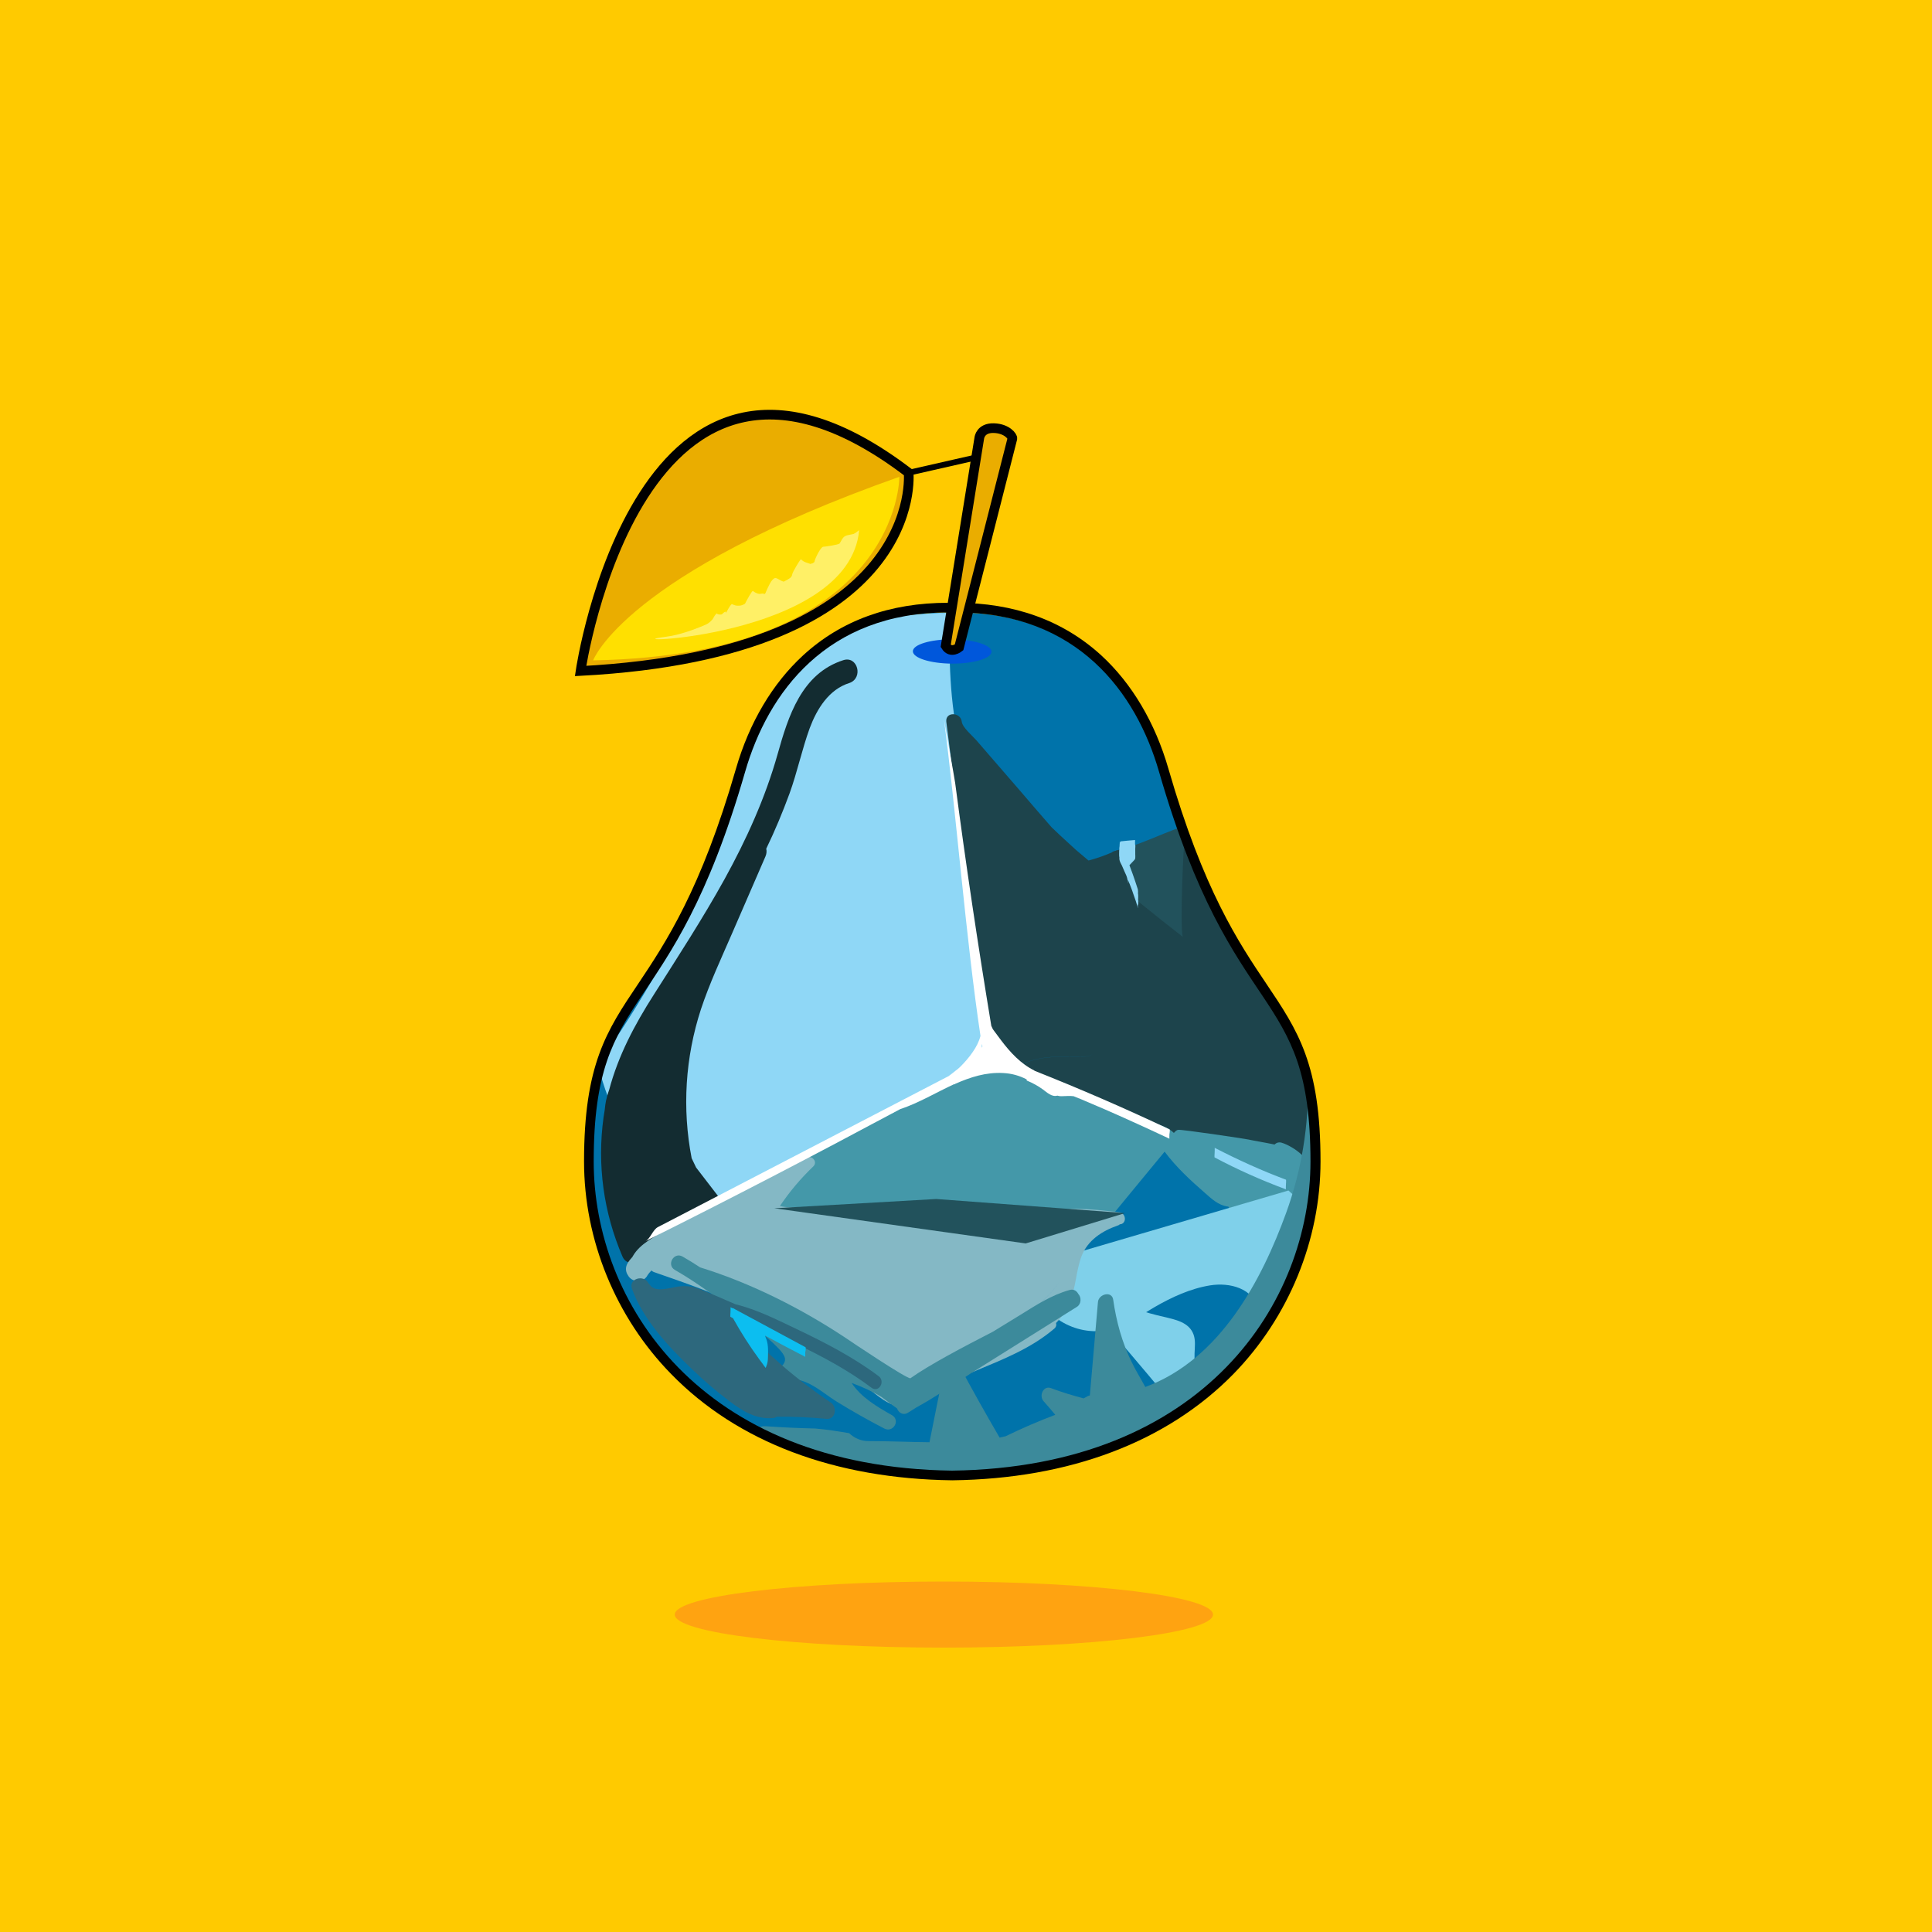 <?xml version="1.0" encoding="utf-8"?>
<!-- Generator: Adobe Illustrator 28.0.0, SVG Export Plug-In . SVG Version: 6.00 Build 0)  -->
<svg version="1.1" xmlns="http://www.w3.org/2000/svg" xmlns:xlink="http://www.w3.org/1999/xlink" x="0px" y="0px"
	 viewBox="0 0 1000 1000" style="enable-background:new 0 0 1000 1000;" xml:space="preserve">
<style type="text/css">
	.st0{fill:#FFCA00;}
	.st1{fill:#EAAD00;stroke:#000000;stroke-width:5;stroke-miterlimit:10;}
	.st2{fill:#FFE000;}
	.st3{fill:none;stroke:#000000;stroke-width:3;stroke-miterlimit:10;}
	.st4{fill:#FFF066;}
	.st5{fill:#0073AA;}
	.st6{fill:#65D359;}
	.st7{fill:#22525C;}
	.st8{fill:#8FD7F6;}
	.st9{fill:#1D444C;}
	.st10{fill:#0057DB;}
	.st11{fill:#132C31;}
	.st12{fill:#4498A9;}
	.st13{fill:#7FD0EA;}
	.st14{fill:#84B8C5;}
	.st15{fill:#3C8A9B;}
	.st16{fill:#2D687D;}
	.st17{fill:#FFFFFF;}
	.st18{fill:#0CBEF0;}
	.st19{fill:#FFA311;}
</style>
<g id="Layer_4">
	<g id="Layer_7">
		<g>
			<rect class="st0" width="1000" height="1000"/>
		</g>
	</g>
</g>
<g id="Layer_3">
	<g>
		<path class="st1" d="M300.5,347.3c0,0,30.6-208.7,169.8-102.6C470.3,244.7,479.7,337.8,300.5,347.3z"/>
		<path class="st2" d="M307,341.8c0,0,16.4-44.8,158.5-95C465.5,246.8,466.4,338.9,307,341.8z"/>
		<line class="st3" x1="470.3" y1="244.7" x2="506.8" y2="236.4"/>
		<path class="st4" d="M444.7,274.4c0,0-67,51.1-100.1,55.2C311.4,333.7,439.6,331,444.7,274.4z"/>
	</g>
	<g>
		<path class="st5" d="M601.6,399.8c-12-41.1-42.8-82.8-106.6-82.8c-0.7,0-1.4,0-2.1,0s-1.4,0-2.1,0c-63.8,0-94.6,41.7-106.6,82.8    C345,534,304.5,509.4,304.5,602.7c0,72.8,55.4,159,188.4,160.9c133-1.8,188.4-88,188.4-160.9C681.2,509.4,640.7,534,601.6,399.8z"/>
		<g>
			<path class="st6" d="M625.7,718.2c1.2-0.5,2.4-0.9,3.7-1.3c14.6-13,26-27.9,34.2-43.7C654.1,689.4,641.1,706,625.7,718.2z"/>
		</g>
	</g>
	<path class="st7" d="M623.1,486.1c-3.2-5.3-6.6-10.5-10.2-15.5c0.4-8.7,1.1-17.3,2.3-25.9c0.2-1.1-0.3-2.1-1.1-2.8   c0.6-0.8,1.1-1.5,1.6-2.3c1.8-2.5,0.1-4.9-2.2-5.6c0-0.3,0.1-0.7,0.1-1c0.1-2.4-2.7-4.8-5.1-3.9c-7.7,2.9-15.5,6.5-23.4,9.1   c-1.8-0.8-4.1-0.1-5.2,1.5c-0.5,0.1-1.1,0.3-1.6,0.4c-5,1.1-2.9,8.9,2.1,7.7c0.1,0,0.3-0.1,0.4-0.1c1.7,5.8,3.6,11.4,5.8,17   c0.2,0.4,0.4,0.7,0.6,1.1c0.1,1.1,0.6,2.2,1.8,3c5.3,3.3,10.3,7,15.1,10.9c0.2,0.8,0.4,1.5,0.6,2.3c0.6,2.6,3.1,3.3,5.1,2.6   c1,0.9,2,1.9,3,2.8c0.7,0.7,1.5,1,2.3,1.1c0.3,0.5,0.7,1,1,1.6C618.9,494.5,625.8,490.5,623.1,486.1z"/>
	<path class="st8" d="M508,500.6c-6-34.1-11.4-68.5-10.5-103.2c0-0.1,0-0.2,0-0.3c1.5-1.2,2.5-3.1,2.3-5.4c-1.3-1.5-2.3-3.3-2.8-5.4   c-5.7-22.7-5.7-46-5.6-69.2l-11.6,0.7c4.8-0.3,9.7-0.7,9.6-0.7c-0.5-0.2-18.3,1.2-18.3,1.2c-3.2-0.1-12.9,2.5-14.9,3.1   c-16.3,5.3-32,14.1-35.5,18.3c-1.1,1.3-12.2,9.4-21.7,25.4c-0.9,1.5-2.2,2.7-2.9,4.3c-26.1,68.1-35.5,106.9-82.8,176.2   c-0.5,0.7-0.7,1.6-0.8,2.5c-1.8,1.3-3,3.4-2.2,6.2c7,25.3,20,48.7,38.2,67.7c4.4,4.6,9.1,9.7,15.7,10.5c6.6,0.9,13.1-3.2,18.9-5.8   c14.2-6.4,28.6-12.8,42.7-19.4c6.9-3.2,13.8-6.6,20.4-10.5c6-3.4,11.9-7.1,18.3-9.7c11.4-4.6,23.4-7.2,34.4-12.7   c5.2-2.6,10.7-6,14.7-10.4c4.8-5.4,3.2-11.5,2.2-18C513.4,530.9,510.7,515.8,508,500.6z M501.1,559.1c-5.6,4.2-12,6.9-18.6,9.2   c7.1-3.8,14.2-7.5,21.4-11.3C503,557.9,501.7,558.7,501.1,559.1z"/>
	<path class="st9" d="M681.5,598.8c0.1-9-4.4-42.5-8-52.1c-11.6-30.2-53.6-80.9-60.3-111.2c-0.5-2.3-2.6,44.1-1,49.4   c-4.9-3.8-14.3-11.2-24-19.1c-2.1-6.5-3.9-13-5.6-19.5c2.2-2.7-1.3-7.6-5.2-5.9c-0.8,0.1-1.5,0.4-2.1,0.9c-3.7,1.6-7.5,2.9-11.5,4   c-0.1,0-0.3,0.1-0.4,0.1c-2.8-2.3-5-4.3-6.5-5.5l0,0c-1.2-1.1-2.4-2.2-3.6-3.3l0,0c-3.1-2.8-6.1-5.6-9-8.4   c-5.5-6.3-11-12.7-16.4-19c-5.2-6-10.4-12-15.5-17.9c-2.4-2.7-4.7-5.5-7.1-8.2c-1.9-2.2-7.2-6.6-7.5-9.6c-0.6-5-8.5-5.2-8,0   c1,8.2,2.1,16.4,3.1,24.6c-0.4,12.1,16.4,130.3,18.2,154.3c4.1,2.6,10.4,3.9,10.9,4.1c12.9-15.3,41.1-6.5,43.5-11.1l0,0   c-2.4,4.7-30.6-4.2-43.5,11.2c19.1,9.6,35.8,15.2,55.6,23.1l0,0c24,9.6,23.2,12.3,24.8,12.4c3.9,0.3,5.7-6.1,8.5-6.6   c1.8-0.3,34.4,4.6,36.3,5l24.2,6.6C683.8,649.9,681.4,602.9,681.5,598.8z"/>
	<path class="st10" d="M513.2,337.3c0,3.5-9.2,6.2-20.4,6.2c-11.2-0.1-20.3-2.9-20.3-6.4s9.2-6.2,20.4-6.2   C504.1,331,513.2,333.9,513.2,337.3z"/>
	<g>
		<path class="st4" d="M434.5,281.1c0,0,0,0.1,0,0.2C434.5,281.2,434.6,281.1,434.5,281.1z"/>
		<path class="st4" d="M443,275.9c-1.9,1-4.3,0.7-5.9,1.8c-0.9,0.6-1.6,2-2.1,2.9c-0.2,0.3-0.4,0.6-0.5,0.9c0-0.1,0.1-0.1,0.1-0.2    c-0.7,0.7-7.7,1.7-8.5,1.7c-1.3,0-4.4,6.4-4.5,7.6c-0.1,0.9-0.2,1.8-0.3,2.7c0.2-1.6-0.4-2-1.8-1.4c-2-0.8-3.2-0.7-4.9-2.4    c-0.3-0.3-4.4,6.7-4.5,7.6c-0.3,2.1-1.9,2.7-3.9,3.7c-0.1,0-0.2,0.1-0.3,0.2c-0.1,0-0.2,0-0.4,0c-1.3-0.2-3.1-1.9-4.3-1.8    c-1.9,0.3-3.8,5.1-4.5,6.6c-0.3,0.7-0.6,1.4-0.9,2.1c-0.2,0.4-0.3,0.9-0.4,1.3c-0.4,1.5-0.4,0.9,0-2c-0.1-0.1-2.1,0.2-2.4,0.2    c-1.3-0.2-2.2-0.7-3.3-1.5c-0.4-0.3-3,4.4-4.1,6.6c-1,0.6-2,1-3.1,1c-1.4,0.1-2.3-0.2-3.6-0.8c-0.6-0.3-3.1,4.5-3.2,4.7    c0.2-1.2-0.5-1-2.1,0.6c-0.9,0.2-1.7,0.1-2.5-0.3l0,0c0-0.1,0-0.2,0-0.2c0-0.3-0.4,0.4-0.4,0.3l0,0c-0.5,0.3-1.1,1.4-1.8,2.6    c-0.1,0.1-0.2,0.3-0.3,0.4c-0.7,0.8-1.5,1.5-2.4,2.1c-1.8,1.3-3.7,2.1-5.8,2.6c-0.2,0-0.3,0.3-0.4,0.4c-0.3,0.4-0.5,0.8-0.8,1.2    c-0.2,0.4-0.5,0.8-0.7,1.3c0,0.1-0.2,0.6-0.2,0.6c2.4-0.5,4.7-1.6,6.6-3.2c0.9-0.7,1.8-1.6,2.5-2.5c-0.6,1.2-0.9,2.2-0.9,2.2    c0.8,0.2,1.5,0.3,2.1,0.2l0,0c0,0.2,0.1,0,0.2-0.1c2.5-0.4,4.4-2.5,6-5c4.9,1.9,8.8-1.7,11.4-6.2c3,1.6,6.3,0.5,8.5-2.4    c1.1-1.5,2.1-3.2,2.9-4.8c0.5,0.3,1,0.8,1.4,1c1.2,0.6,2.6,0.7,4,0.5c2.1-0.3,3.8-1.5,5.1-3c1.7-1.9,3.2-4.2,4.4-6.6    c4.8,2.3,9-3,11.4-8.5c4.3-0.4,7-2.3,9.3-5.4c1.5-0.8,4.2-0.9,5.7-1.7c1.3-0.7,2.4-3.3,3-4.6C442.1,278.4,443.3,275.7,443,275.9z"/>
	</g>
	<path class="st11" d="M436.5,341.7c-21.6,6.9-28.5,29-34,48.6c-6.4,22.7-16.1,44.1-27.5,64.8c-11.3,20.4-24,39.9-36.5,59.6   c-10.1,15.8-18.5,31.7-23.2,49.4c-0.7,1.9-1.2,3.8-1.6,5.5c-0.3,1.3-0.5,3-0.7,4.9c-0.2,1.2-0.4,2.5-0.6,3.8   c-3.4,24.6,0,49.3,9.8,72.1c2.1,4.8,7.5,3.5,9.8,0c5.3,1.3,9.1-5.4,22.8-13.4c7.1-4.1,13.4-9.3,20.5-13.2c0,0-7.2-9.3-15-19.5   c-0.8-1.6-1.5-3.2-2.3-4.8c-5-25.7-3.3-52.3,4.8-77.1c4.4-13.3,10.4-26.1,16-39c5.8-13.4,11.6-26.8,17.4-40.1   c0.6-1.4,0.7-2.8,0.4-4c4.5-9.3,8.5-18.9,12.1-28.7c4-11.1,6.4-22.7,10.4-33.7c3.7-9.9,9.9-20.1,20.6-23.4   C447,350.9,443.9,339.3,436.5,341.7z"/>
	<path class="st12" d="M663.5,591.5c-1.6-0.5-2.9,0-3.8,0.9c-4.8-1-10.9-2-13.6-2.6c-1.8-0.4-34.5-5.3-36.3-5   c-0.8,0.1-1.5,0.8-2.2,1.6c-4.6-4.4-11.1-5-17-6.9c-8.9-2.7-17.2-7.6-25.7-11.3c-16.8-7.3-34-13.6-51.6-18.8   c-1.4-0.4-2.5-0.1-3.3,0.6c-0.3,0.1-0.7,0.2-1.1,0.4c-15.7,8.6-31.4,17.1-47,25.7c-16.2,6.8-31.9,14.8-46.9,23.9   c-0.7,0.4-1.1,0.9-1.4,1.5c-1.3,1.4-1.2,3.7-0.2,5.3c-4.7,7-5.9,8.7-12.6,18.6c87.3,1.2,87.3,1.2,174.6,2.5c0.6,0,0.6,0,1.2,0   c13.2-16.1,13.6-16.5,26.2-31.8c6,8,13.2,14.7,20.8,21.3c3.5,3.1,7.1,6.5,11.9,7.1c0.1,0,0.2,0,0.3,0c0.5,1.4,1.7,2.6,3.5,2.8   c8.1,0.7,16-0.9,23.7-3.4c2.6-0.8,6.8-1.5,8.8-3.6c0.9-1,1.3-2.3,1.4-3.7l0,0c1.8-1.3,2.6-3.5,1.4-5.5c-0.1-0.1-0.2-0.3-0.3-0.4   c1-0.7,1.9-1.5,2.4-2.4C681,600.8,669,593.2,663.5,591.5z"/>
	<g>
		<path class="st13" d="M618.7,711.2c-0.3-3.5-0.5-7.1-0.4-10.7c0.1-3.2,0.6-6.6-0.5-9.7c-2.3-6.5-9.6-7.8-15.4-9.2    c-9.7-2.2-19.1-5.3-28.3-9.3c-1.1-0.5-2.1-0.4-3.1-0.1c-0.1-0.1-0.2-0.2-0.3-0.3c-3.4-3.9-8.8,2-5.4,5.9    c13,14.9,25.9,30,38.5,45.2C608.7,719,613.8,715.2,618.7,711.2z"/>
		<path class="st13" d="M676.9,624.4c-0.9-3-2.1,0.3-4-2.4c-1.4-2.1-4.1-3.9-6-5.8l-110.7,32.5c-0.4,9.2-2.1,18.3-5.6,26.8    c-3.8-1.3-6.9,4.8-3,7.4c7.3,5,16.1,7.1,24.8,5.7c9.5-1.4,17.2-7.4,25.3-12.1c8.8-5.1,18.6-9.6,28.7-11.2c10-1.6,22.3,1.4,25,12.5    c1,4.2,6.4,3.4,7.7,0c1.9-4.8,3.8-9.6,5.7-14.5c0.3-0.9,0.4-1.7,0.1-2.4C670.1,650.3,675.3,636.8,676.9,624.4z"/>
	</g>
	<path class="st14" d="M579.4,627.5c-7.5-0.9-15-1.8-22.5-1.8c-7-0.1-13.9,1.2-20.8,1.4c-1.1,0-2.2,0-3.3,0   c-5.9-0.4-11.7-2-17.6-2.6c-7.3-0.8-14.7-0.6-22.1-0.5c-15.3,0.1-30.7,0.2-46,0.4c-8,0.1-16,0.1-24,0.2c-5.9,0-13.3,1.2-19.4-0.4   c5-7.4,10.7-14.2,17.2-20.4c2.6-2.5-0.7-6-3.6-4.7c-16.7,7.3-33.1,15.3-49.1,24c-7.9,4.3-15.6,8.8-23.3,13.4   c-6.1,3.7-13.6,7.2-17.3,13.6c-0.1,0.1-0.1,0.2-0.2,0.4c-1,1.1-1.9,2.2-2.6,3.4c-1.3,2.3-0.9,4.6,0.3,6.3c0.9,1.6,2.6,2.8,5,2.8   c0.2,0,0.4,0,0.6,0c0.1,0,0.3,0,0.4,0s0.2,0,0.3,0c0.3-0.1,0.6-0.1,0.9-0.3c0,0,0.1,0,0.1-0.1c0.2-0.1,0.5-0.2,0.7-0.3   c0.1-0.1,0.3-0.2,0.4-0.3l0,0c0.7-0.5,1.3-1.2,1.7-2c0.5-0.8,1.2-1.6,2-2.4c0.3,0.3,0.7,0.6,1.2,0.8c15.9,5.5,31.8,11,46.9,18.4   s28.8,17,42.5,26.6c7,4.9,13.9,9.9,20.9,14.8c5.3,3.8,11.5,10.1,18.6,9.6c6.7-0.5,12.4-6,18-9.1c6.3-3.5,12.9-6.4,19.5-9.1   c14.4-6,29-11.7,41-22c0.9-0.8,1.1-1.8,0.8-2.8c3-3.1,5.4-6.7,7.1-10.7c3.2-7.7,3.2-16.2,6.1-23.9c3.2-8.3,10.7-13.1,18.8-15.9   c0.4-0.1,0.7-0.3,1-0.6C583.2,633.6,583.1,628,579.4,627.5z M517.9,697.4c-1.1,0.5-2.3,1-3.4,1.5c1.3-0.7,2.6-1.3,3.9-2   C518.2,697.1,518,697.2,517.9,697.4L517.9,697.4z M548.3,663.6c1.2-4,2.5-7.1,4.4-10.3l0,0C550.8,656.5,549.5,659.6,548.3,663.6   c-13.9,20.5-54.5,38.5-77.9,54.9l0,0C493.8,702.1,534.4,684,548.3,663.6z"/>
	<path class="st15" d="M677,559.3c0.5,23.1-3.3,46.4-11.3,68.5c-12.5,34.4-34,75.8-72.9,90.1c-2.3-4.3-4.9-8.4-7-12.8   c-5-10.1-8-21.1-9.6-32.3c-0.6-4.8-7.5-3.1-7.9,1.1c-1.4,16.1-2.8,32.2-4.2,48.4c-0.5,0.1-1,0.2-1.4,0.5c-0.6,0.3-1.2,0.7-1.8,1   c-5.7-1.5-11.3-3.2-16.9-5.3c-4-1.5-6.3,3.9-3.9,6.7c2.1,2.3,4.1,4.7,6.1,7.1c-8.7,3.3-17.3,7-25.7,11.1c-1,0.2-2.1,0.5-3.1,0.7   c-7.3-12.5-14.3-25-21.1-37.7c-1.6-2.9-6.6-2.4-7.3,1c-2.7,13-5.3,26.1-7.9,39.1c-10.6-0.1-21.1-0.6-31.7-0.6   c-3.8,0-7.3-1.6-9.9-4.1c-5.9-1-11.6-1.9-17.5-2.4c-8.7-0.2-17.4-0.6-26-1.2c-1.8-0.1-3.9,0.8-5.6,1.7   c27.1,14.2,61.6,22.7,103.3,23.3c9-0.1,17.7-0.6,26-1.5c0.1,0,0.2,0.1,0.2,0.1c1.2,0.4,2.3,0.2,3.2-0.5   c46.5-5.5,81.7-22.2,107.1-44.8c-0.1,0-0.2,0.1-0.2,0.1c0.1,0,0.2-0.1,0.2-0.1c19.2-19.8,24.8-27.5,34.2-43.7   c12-22.8,17.6-47.3,17.6-70.6C682,584.1,679.7,570.5,677,559.3z"/>
	<path class="st15" d="M558.1,669.7c-0.8-1.5-2.3-2.6-4.5-2c-9.3,2.6-17.3,7.8-25.5,12.9c-4.7,2.9-9.5,5.8-14.2,8.7   c-15.4,7.9-33,17.2-42.7,24.1c-2.4,0-30-18.5-34.4-21.5c-21.9-14.4-47.3-27.5-74.4-35.9c-3-2-6-3.8-9.1-5.6c-4.5-2.6-8.5,4.3-4,6.9   c11.8,6.8,22.7,14.9,33.3,23.3c4.9,3.9,9.8,7.7,14.5,11.8c2.1,1.8,4.2,3.8,6.1,5.8c3,3.3,4.8,6,0.9,9.4c-3.1,2.8,0.2,7.6,3.9,6.7   c8.7-2.1,18,6.8,24.8,11c8.1,5,16.4,9.7,24.9,14.1c4.6,2.4,8.5-4.3,4-6.9c-7.8-4.4-16.1-9.3-20.9-16.7c5.4,2,10.6,4.3,15.5,7.3   c2.6,2,5.3,4,8,5.9c0.8,2.2,3.1,3.8,5.7,2.2c1.4-0.9,2.9-1.8,4.3-2.7c8.9-4.9,17.3-10.5,25.4-15.8c0.8-0.5,1.5-1,2.4-1.6   c18.5-11.6,37-23.2,55.5-34.8C559.8,674.7,559.7,671.4,558.1,669.7z"/>
	<g>
		<g>
			<path d="M494.9,317c62.8,0,93.2,41.5,105,82.4c38.5,133.5,78.4,109,78.4,201.8c0,72.4-54.5,158.2-185.5,160     c-131-1.8-185.5-87.6-185.5-160c0-92.8,39.9-68.4,78.4-201.8c11.8-40.9,42.2-82.4,105-82.4c0.7,0,1.4,0,2.1,0     C493.5,317,494.2,317,494.9,317 M494.9,312c-0.7,0-1.4,0-2.1,0s-1.4,0-2.1,0c-30.1,0-55.3,9.1-75,27.2     c-15.8,14.5-27.9,34.8-34.8,58.8c-18.1,62.6-36.2,89.7-50.7,111.4c-16.2,24.1-27.9,41.6-27.9,91.8c0,40.6,16.4,80.7,45.1,110     c34.3,35.2,84.6,54.2,145.4,55h0.1h0.1c60.8-0.8,111-19.9,145.4-55c28.6-29.3,45.1-69.4,45.1-110c0-50.3-11.7-67.7-27.9-91.8     c-14.6-21.7-32.7-48.7-50.8-111.4c-6.9-24-19-44.3-34.8-58.8C550.2,321.1,524.9,312,494.9,312L494.9,312z"/>
		</g>
	</g>
	<path class="st1" d="M489.5,334.3l17.4-107.7c0,0,0.6-5.2,7.5-5s9.8,4.4,9.6,5.4s-27.6,108.1-27.6,108.1S492.1,338.6,489.5,334.3z"/>
	<path class="st16" d="M454.8,712.3c-13.1-9.8-27.6-17.3-42.3-24.3c-10.3-4.9-20.7-10.2-31.8-12.9c-7.3-3.2-13.8-6-17.9-7.6   c-0.5-0.2-1.1-0.4-1.6-0.6c-1.3-0.5-2.2-0.7-2.6-0.8c0,0-0.1,0-0.2,0c-2.4-0.5-4.8-0.5-7.3-0.2c-4,0.5-11.8,3.4-14.7-0.8   c-0.2-0.3-0.5-0.6-0.8-0.9c-2.3-4.7-10.4-2.4-8.5,2.9c5.9,16.1,18.9,29.9,31.1,41.6c6.2,6,12.8,11.6,19.7,16.8   c6.4,4.9,13.6,9.2,22,8.5c0.9-0.1,1.6-0.3,2.2-0.7c8.6-0.1,17.2,0.3,25.7,1.1c4.8,0.4,5.6-6.1,2.3-8.4   c-17.5-11.7-33.5-25.5-47.7-41.1c-0.9-1-1.7-2-2.6-2.9c11.3,2.7,21.9,8.6,32.2,13.5c13.6,6.6,27,13.7,39.1,22.8   C454.9,721.1,458.4,715,454.8,712.3z"/>
	<polygon class="st7" points="400.8,625.4 484.6,620.6 582.3,627.9 530.9,643.6  "/>
	<path class="st17" d="M605.4,584.6c-23-10.9-46.3-21-70-30.4v-0.1c-7.1-3.5-12.5-9.4-17.2-15.6c-1.2-1.6-2.3-3.1-3.5-4.7   c-0.3-0.4-0.5-0.7-0.8-1.1c-0.3-0.6-0.5-1.1-0.8-1.7c-6.9-41.8-13.2-83.7-18.7-125.7c-0.4-3.1-5.4-30-5.8-33   c6,45.6,11.5,115,18.9,163.9c-0.8,3-2.2,5.7-4,8.3c-1.9,2.8-4.2,5.4-6.6,7.8c-0.7,0.7-1.5,1.3-2.3,1.9c-1.2,1-2.4,1.9-3.6,2.8   l-150.4,78.1c-2.8,1.4-3.9,6.1-6.7,7.4c44.4-22.1,88.3-45,132-68.4l0,0c9.7-3.2,18.7-8.7,28.1-13c0,0.1,0,0.1,0,0.2   c0.1-0.1,0.3-0.2,0.4-0.3c7.9-3.5,16-6.1,24.9-5.6c4.2,0.2,8.3,1.3,12.1,3.3c0,0.3,0,0.6,0.1,0.6c2.9,1.2,5.7,2.7,8.3,4.6   c2.2,1.6,4.6,4,7.5,3.2l0,0c0.7,0.2,1.3,0.3,2,0.3c2.1,0,4.3-0.3,6.4,0c0.9,0.4,1.8,0.7,2.7,1.1c0,0,0,0,0.1,0l0,0   c8.8,3.7,17.6,7.5,26.4,11.5c6.8,3.1,13.7,6.2,20.4,9.4c-0.1-0.1,0-2.3,0-2.5C605.4,586.8,605.6,584.7,605.4,584.6z M508.1,542.4   c0-0.6,0.1-1.2,0.1-1.8c0,0,0-0.1,0.1-0.1c0.1,0.4,0.1,0.7,0.2,1.1C508.3,541.9,508.2,542.1,508.1,542.4z"/>
	<g>
		<path class="st8" d="M588.9,462.7c-1.7-5.4-3.6-10.7-5.7-15.9c1.4-1.5,2.9-3,4.3-4.5c0.2-0.2,0.1-1.9,0-3.2v-1.8    c-2.5,0.2-5.1,0.4-7.6,0.7v0.3c0,0.2,0,0.4,0,0.6c-0.1-0.3-0.3-0.5-0.4-0.8v0.5c0,0.1,0,0.2,0,0.2c0,0.6,0,1.2,0,1.8    c0,0.7-0.2,1.8,0,2.5c1.3,2.9,2.6,5.8,3.7,8.7c0.2,1.1,0.4,2.1,0.6,3.2c-0.1-0.6-0.1-1.2-0.1-1.8c1.9,4.8,3.6,9.6,5.2,14.6    c-0.2-0.7,0-1.8,0-2.5C588.9,464.4,589.1,463.4,588.9,462.7z"/>
		<g>
			<path class="st8" d="M588.9,460.2c-1.7-5.4-3.6-10.7-5.7-15.9c0,1.7,0,3.3,0,5c1.2-1.3,2.4-2.5,3.6-3.8c0.4-0.5,0.7-0.6,0.8-1.3     c0.1-0.7,0-1.4,0-2.1c0-0.9,0-1.9,0-2.8c0-0.6,0.2-1.8-0.1-2.3c-0.1-0.2,0,2.7,0,1.8c0-0.2,0-0.4,0-0.5c0-0.3,0-0.7,0-1     c0-0.1,0-2.5,0-2.5c-2.5,0.2-5.1,0.4-7.6,0.7c-0.1,0,0,2.5,0,2.5c0,0.8,0,0.2,0-1.9c-0.2-0.1-0.4-0.3-0.4-0.6c0.2,0.5,0,2,0,2.5     c0,0.2,0,0.3,0,0.5c0-0.8,0-1.7,0-2.5c-0.1,0.8,0,1.6,0,2.3c0,0.3,0,2.8,0,1c0-1.6-0.1-0.1-0.1,0.2c0,1.1,0,2.3,0,3.5     c0,0.8-0.1,1.6,0.1,2.3c0.2,0.9,0.8,1.9,1.2,2.7c0.4,1,0.9,2,1.3,3c0.4,1,1,2,1.3,3.1c0.3,1,0.4,2.1,0.6,3.2     c-0.3-1.6,0.2-3.4,0-5c-0.4,1.5-0.3,2.8,0.3,4.1c0.1,0.3,0.2,0.6,0.4,0.9c0.2,0.6,0.5,1.2,0.7,1.8c0.5,1.2,0.9,2.4,1.3,3.6     c0.9,2.4,1.7,4.9,2.4,7.3c-0.2-0.7,0-1.8,0-2.5c0-0.8,0.1-1.7,0-2.5c0.5,2.7-0.1,4.3,0,2.7c0-0.3,0-0.6,0-0.8     c0-0.7,0.1-1.4,0.1-2.1C589,463.4,589.2,461.7,588.9,460.2c0.3,1.6-0.4,3.4,0,5c0.1,0.2,0.1,0.4,0.1,0.7c0-0.6,0-1.2,0-1.8     c0.1-2.4,0.1-3.1,0-2.1c0,0.2,0,0.4,0,0.5c0,0.4,0,0.7-0.1,1.1c0,0.6-0.1,1.1-0.1,1.7c0,1.6-0.2,3.4,0.1,4.9c0-1.7,0-3.3,0-5     c-1.5-4.9-3.3-9.8-5.2-14.6v0.1c-0.1,2.2-0.2,4.6,0.1,6.7c0-1.7,0-3.3,0-5c-0.2-1-0.3-2.2-0.6-3.2c-0.3-1.1-0.9-2.2-1.4-3.3     c-0.4-1-0.9-2-1.3-3c-0.4-1-1.1-2-1.2-3c0,0.8,0,1.7,0,2.5c0,0.1,0,2.2,0.1,0.9c0-0.2,0-0.4,0-0.6c0-0.7,0-1.4,0-2.2     c0,0.2,0,0.5,0,0.7c0.1-1.1,0-2.2,0-3.2c0,0.8,0,1.7,0,2.5c0.1,0.3,0.2,0.6,0.4,0.8v-0.1c0-1.1,0-2.2,0-3.3c0,0.8,0,1.7,0,2.5     c2.5-0.2,5.1-0.4,7.6-0.7c0-0.8,0-1.7,0-2.5c0,0.6,0,1.2,0,1.8c0,1.8,0,8,0.1,0.5c0-0.1,0-0.2,0-0.3c-0.1,0.9-1.2,1.6-1.8,2.3     c-0.9,0.9-1.8,1.8-2.6,2.7c-0.3,0.3,0,2.1,0,2.5c0,0.7-0.2,1.8,0,2.5c2.1,5.2,4,10.5,5.7,15.9c-0.2-0.7,0-1.8,0-2.5     C588.9,461.9,589.1,460.9,588.9,460.2z"/>
		</g>
	</g>
	<path class="st18" d="M416.9,697.3c-12.6-6.8-25.1-13.5-37.7-20.3v0.2c-0.4-0.2-0.7-0.4-1.1-0.6c0.1,0.1,0,2.3,0,2.5   c0,0.3-0.2,2.4,0,2.5c0.4,0.2,0.9,0.5,1.3,0.7c4.1,7.4,8.7,14.6,13.7,21.4c0.6,0.8,1.2,1.6,1.8,2.4c0.3,0.5,0.7,1.1,1.1,1.5   c0.2,0.4,0.3,0.5,0.4,0.2c0.1-0.2,0.2-0.4,0.2-0.5c0.7-1.6,0.9-3.3,0.9-5c0.1-3.6,0.2-7.1-1.3-10.3c-0.1-0.2-0.1-0.5-0.2-0.7   c6.9,3.7,13.8,7.4,20.8,11v-2c0-0.2,0-0.4,0-0.5C417,699.5,417.2,697.4,416.9,697.3z"/>
	<path class="st8" d="M665.6,610.6c-12.6-4.7-24.9-10.3-36.9-16.5c0.1,0.1,0,2.3,0,2.5c0,0.3-0.2,2.4,0,2.5   c11.9,6.3,24.2,11.8,36.9,16.5c-0.1,0,0-2.3,0-2.5C665.6,612.9,665.8,610.7,665.6,610.6z"/>
</g>
<g id="Layer_2">
	<g id="Layer_4_00000167370010381219886360000008248101797850525863_">
		<ellipse class="st19" cx="488.55" cy="835.7" rx="139.3" ry="17.1"/>
	</g>
</g>
</svg>

